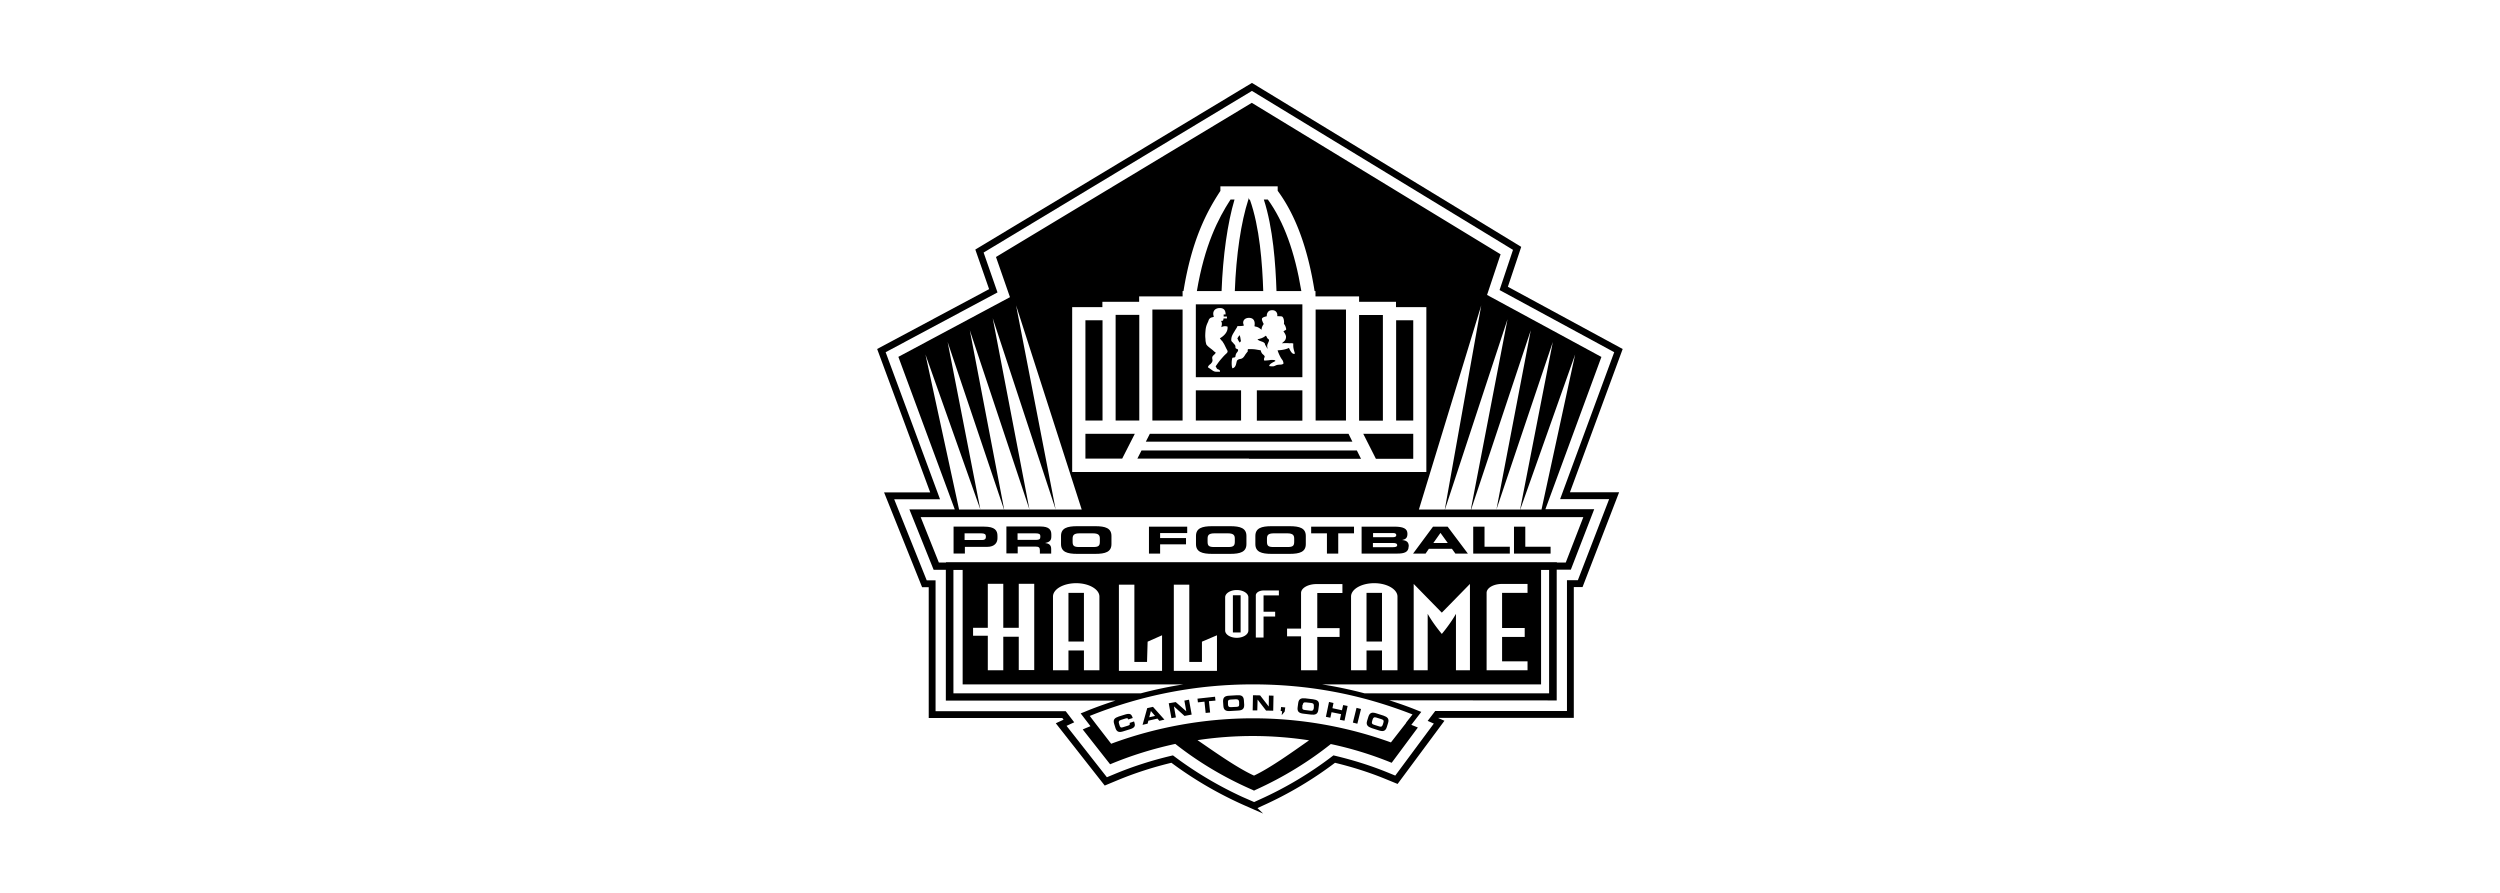 <svg xmlns="http://www.w3.org/2000/svg" data-name="Layer 2" viewBox="0 0 168 60"><g><path d="M71.8 39.84h1.04v3.27H71.8zM82.85 40h.52v2.5h-.52zM91.83 39.84h1.04v3.27h-1.04zM83.17 22.78c.03.09.09.17.14.24.01-.03.09-.08.08-.11-.04-.15-.02-.27-.1-.39-.02.07-.16.19-.13.26Z"/><path d="M83.93 25.35h3.59v-4.9h-7.16v4.9h3.57Zm-1.81-2.45c.08.13.13.19.19.32.05.1.08.17.13.26s.1.16-.02.27c-.12.11-.19.18-.3.31-.19.21-.26.32-.43.56.06.08.07.17.16.2.17.04.13.16.13.16h-.25c-.16 0-.24-.08-.37-.17-.07-.05-.19-.13-.19-.13.04-.15.19-.22.18-.22.07-.08.13-.14.13-.25 0-.06-.02-.1-.02-.16 0-.17.18-.2.24-.36-.02 0-.11-.07-.14-.1-.08-.08-.14-.12-.23-.19s-.18-.14-.25-.23c-.03-.04-.07-.25-.07-.3 0-.18-.04-.18 0-.65.02-.23.06-.36.16-.57.05-.1.05-.19.14-.26.08-.07.16-.06.26-.1-.02-.07-.04-.13-.04-.21 0-.21.15-.38.45-.38.38 0 .38.33.38.43h-.13v.14h.22v.13h-.23s0 .1-.04.14c-.02.02-.07.03-.13.02.04.07.06.12.06.2 0 .09-.04.23-.04.23a.49.49 0 0 1 .42-.04c.06.49-.51.78-.51.78-.01.02.07.09.11.16Zm1.75.68c-.08.12-.14.17-.21.29-.08.13-.15.22-.3.25-.08.01-.17.04-.22.1-.08.11-.04.47-.32.53 0 0-.06-.08-.05-.41 0-.09.03-.3.06-.3.07-.02.13 0 .17-.05.05-.06 0-.05.06-.2.04-.11.14-.15.14-.27 0-.08-.14-.06-.17-.14-.02-.05 0-.09-.02-.15-.03-.08-.08-.1-.13-.17-.06-.08-.14-.11-.14-.21 0-.26.11-.4.24-.62.05-.09.09-.14.14-.23.02-.03.02-.07.02-.07.03-.02.13-.02.21-.02.08 0 .23-.02.23-.03 0-.07-.04-.12-.04-.19 0-.21.17-.33.39-.33.4 0 .41.35.37.55 0 .03.1.04.17.06.14.05.19.11.31.19 0 0-.02-.13.09-.31.02-.03.04-.04.04-.08s-.02-.06-.04-.09c-.03-.09-.07-.15-.07-.24 0-.14.33-.18.33-.19-.02-.11.04-.34.24-.39.36-.08.5.18.46.38.01.02.25 0 .32.03.11.05.16.31.13.5.11.1.16.35.15.37 0 .04-.19.11-.18.13 0 0 .17.22.17.36 0 .11-.03.21-.11.29-.03.03-.17.15-.17.15s.26-.03.53 0c.14-.02.24.01.24.02-.02.29.04.43.11.67-.04.02-.08.02-.08.02-.17-.01-.32-.4-.32-.4s-.28.15-.76.16c-.02 0 .14.43.3.63.07.09.09.21.09.26-.09.1-.24.06-.4.09-.13.02-.19.1-.33.1-.1 0-.23-.02-.23-.02 0-.15.28-.26.42-.34-.03-.07-.11-.07-.17-.07h-.15c-.22.04-.42.04-.44.04 0-.07-.04-.07.03-.23.04-.1-.12-.17-.18-.26-.07-.11-.08-.2-.08-.2s-.2-.03-.3-.05c-.18-.03-.34-.03-.52-.03-.07 0-.03.05-.07.1Z"/><path d="M85.02 23.17c.04.08.12.2.16.28 0-.1-.05-.15-.01-.3.01-.05.11-.22.11-.28 0-.08-.08-.09-.12-.15-.04-.06-.04-.12-.1-.16-.18.15-.33.19-.56.24.14.16.33.11.48.26.03.03.02.08.04.12ZM84.46 26.23h3.06v2.04h-3.06zM91.33 21.17h1.6v7.1h-1.6zM88.41 20.8h2.04v7.46h-2.04zM80.36 26.23h3.04v2.03h-3.04zM87.45 19.56c-.44-2.65-1.18-4.67-2.25-6.15h-.27c.62 1.92.79 4.33.85 6.15h1.67ZM83.93 19.56h.96c-.06-1.85-.24-4.31-.9-6.15h-.06v-.13l-.04.13c-.49 1.51-.82 3.71-.91 6.15h.95ZM82.96 13.41h-.27c-.84 1.3-1.74 3.07-2.26 6.15h1.66c.09-2.39.4-4.57.87-6.15ZM92.46 30.83h2.51v-1.68h-3.36l.85 1.68zM93.82 21.52h1.15v6.74h-1.15zM77.44 20.8h2.03v7.46h-2.03zM83.93 30.83h7.53l-.28-.56h-7.25v-.01.01h-7.22l-.28.55h7.5v.01z"/><path d="m107.62 23.99-7.69-4.17.91-2.73L84.12 6.91 66.93 17.27l.94 2.7-7.5 4.01 3.79 10.25h-3.05l1.63 4.06h.82v8.79h11.4c-.71.23-1.42.48-2.11.77l-.23.09.66.86c-.17.07-.35.14-.52.22l1.84 2.34c1.41-.59 2.87-1.04 4.38-1.37 1.52 1.2 3.26 2.25 5.19 3.09l.1.05.1-.05c1.88-.85 3.58-1.9 5.06-3.08 1.41.3 2.77.72 4.09 1.26l1.76-2.37c-.14-.06-.29-.12-.44-.18l.67-.87-.23-.09c-.63-.26-1.27-.48-1.92-.69h.06l11.19.01v-8.79h.95l1.57-4.06h-3.28l3.77-10.25Zm-4.03 10.25h-1.43l3.69-10.42-2.26 10.42Zm-1.43 0h-1.6l3.79-11.26-2.2 11.26Zm-1.6 0h-1.7l4.01-12.05-2.31 12.05Zm.76-12.86-2.48 12.86H97.1l4.23-12.86Zm-4.23 12.86h-1.74l4.19-13.72-2.45 13.72Zm-25.04-13.6h2.03v-.36h2.47v-.36h2.92v-.36h.06c.55-3.41 1.55-5.32 2.48-6.73v-.31h3.85v.3c1.2 1.63 2.02 3.84 2.48 6.74h.06v.36h2.93v.36h2.48v.36h2.04v11.08h-23.8V20.65Zm.64 13.6h-1.75l-2.66-13.72 4.41 13.72Zm-1.75 0h-1.76l-2.47-12.86 4.23 12.86Zm-1.76 0h-1.7l-2.31-12.05 4.01 12.05Zm-1.71 0h-1.59l-2.2-11.26 3.79 11.26Zm-5.28-10.42 3.69 10.42h-1.43l-2.26-10.42Zm1.88 22.77V38.3h.62v7.69h14.84c-.96.15-1.92.35-2.86.6h-12.6Zm38.39-4.39v.6h-1.52v1.64h1.71v.6H99.9v-5.2c0-.33.46-.6 1.04-.6h1.71v.6h-1.71v2.36h1.52Zm-5.57.4s-.57-.67-.95-1.35v3.79H95v-5.8s1.72 1.76 1.89 1.93c.17-.17 1.89-1.93 1.89-1.93v5.8h-.94v-3.79c-.38.68-.95 1.35-.95 1.35Zm-5.06 1.11v1.33h-1.04v-4.95c0-.5.7-.9 1.56-.9s1.56.41 1.56.9v4.95h-1.04v-1.33h-1.04Zm-1.81-1.51v.6h-1.5v2.24h-1.09v-2.28h-.94v-.52h.94v-2.39c0-.33.46-.6 1.04-.6h1.74v.6h-1.69v2.36h1.5Zm-9.25 2.28v-1.36l1.01-.43v2.39h-2.9v-5.79h1.04v5.19h.85Zm1.56-2.11v-2.23c0-.27.35-.49.78-.49s.78.22.78.49v2.23c0 .27-.35.49-.78.49s-.78-.22-.78-.49Zm3.36-1.27v.33h-.78v1.41h-.52v-2.83c0-.18.23-.33.52-.33h1.03v.33h-1.03v1.1h.78Zm-8.61 3.38.04-1.36.97-.43v2.39h-2.9v-5.79h1.04v5.19h.85Zm-5.28-.77v1.33h-1.04v-4.95c0-.5.7-.9 1.56-.9s1.56.41 1.56.9v4.95h-1.04v-1.33H71.8Zm-4.38-.91v2.24h-1.04v-2.32h-.99v-.53h.99v-2.96h1.04v2.96h1.04v-2.96h1.04v5.8h-1.04v-2.24h-1.04Zm13.04 6.94a24.923 24.923 0 0 1 7.51.01c-1.07.75-2.61 1.86-3.7 2.37-1.15-.52-2.74-1.66-3.81-2.39Zm14.03-1.16-1.02 1.31c-2.97-1.07-6.09-1.62-9.28-1.62s-6.48.58-9.52 1.71l-1.02-1.32-.42-.55c3.48-1.4 7.17-2.12 10.96-2.12s7.31.68 10.73 2.02l-.43.55Zm9.62-1.99H91.69c-.94-.25-1.9-.45-2.86-.6h14.73V38.3h.54v8.29Zm1.11-8.79h-.6v-.02H63.57v.02h-.48l-1.22-3.05h44.53l-1.18 3.05Z"/><path d="M86.39 29.68h4.49l-.26-.53H77.27l-.27.53h9.43-.04zM74.97 21.16h1.59v7.1h-1.59zM72.94 30.82h2.47l.85-1.67h-3.32v1.67zM72.94 21.52h1.15v6.74h-1.15zM64.83 36.75h1.5c.54 0 .7-.31.7-.58v-.16c0-.36-.17-.62-.89-.62h-2.06v1.81h.76v-.46Zm0-.91h1.11c.23 0 .31.07.31.19v.07c0 .11-.07.19-.25.19h-1.18v-.46ZM68.38 36.73h1.19c.24 0 .31.06.31.25v.22h.76v-.31c0-.3-.19-.37-.41-.4.35-.07.42-.21.42-.45v-.12c0-.33-.16-.54-.74-.54h-2.28v1.81h.76v-.47Zm0-.89h1.18c.24 0 .35.03.35.19v.06c0 .13-.07.19-.28.19h-1.25v-.44ZM72.39 37.22h1.21c.68 0 1.09-.13 1.09-.66v-.54c0-.53-.41-.66-1.09-.66h-1.21c-.68 0-1.09.13-1.09.66v.54c0 .53.41.66 1.09.66Zm-.31-1.02c0-.23.08-.36.47-.36h.89c.4 0 .47.14.47.36v.2c0 .26-.07.36-.43.36h-.97c-.36 0-.43-.1-.43-.36v-.2ZM77.96 36.58h1.74v-.42h-1.74v-.34h1.82v-.43h-2.57v1.81h.75v-.62zM81.46 37.22h1.21c.68 0 1.09-.13 1.09-.66v-.54c0-.53-.41-.66-1.09-.66h-1.21c-.68 0-1.09.13-1.09.66v.54c0 .53.41.66 1.09.66Zm-.31-1.02c0-.23.07-.36.47-.36h.89c.4 0 .47.14.47.36v.2c0 .26-.08.36-.43.36h-.97c-.36 0-.43-.1-.43-.36v-.2ZM85.45 37.22h1.21c.68 0 1.09-.13 1.09-.66v-.54c0-.53-.41-.66-1.09-.66h-1.21c-.68 0-1.09.13-1.09.66v.54c0 .53.41.66 1.09.66Zm-.31-1.02c0-.23.07-.36.47-.36h.89c.4 0 .47.14.47.36v.2c0 .26-.07.36-.43.36h-.97c-.36 0-.43-.1-.43-.36v-.2ZM89.17 37.2h.76v-1.36h1.06v-.45h-2.88v.45h1.06v1.36zM94.67 36.72c0-.27-.12-.4-.45-.43.21-.05.36-.11.36-.42 0-.36-.29-.48-.9-.48H91.5v1.81h2.41c.43 0 .75-.08.75-.48Zm-2.4-.9h1.34c.14 0 .22.04.22.14s-.08.14-.22.14h-1.34v-.28Zm1.35.95h-1.36v-.28h1.36c.16 0 .27.03.27.15 0 .1-.11.13-.27.13ZM96.04 36.88h1.53l.23.32h.84l-1.36-1.81h-.98l-1.34 1.81h.84l.22-.32Zm.76-1.07.49.68h-.97l.48-.68ZM101.46 36.74h-1.7v-1.35H99v1.81h2.46v-.46zM104.2 36.74h-1.7v-1.35h-.76v1.81h2.46v-.46zM76.21 48.48l-.3.1c.04.12 0 .15-.13.19l-.32.1c-.14.05-.19 0-.23-.14l-.03-.1c-.04-.12-.03-.2.12-.25l.32-.1c.09-.03.15-.02.17.04v.03l.31-.1c-.09-.27-.17-.35-.59-.21l-.35.11c-.27.09-.4.2-.31.49l.09.29c.09.28.27.3.54.21l.48-.15c.3-.1.31-.24.26-.41l-.03-.09ZM77.09 47.6l-.31 1.11.34-.08.05-.2.61-.14.13.15.34-.08-.77-.86-.4.09Zm.14.6.11-.42.28.33-.39.09ZM79.59 47.08l.13.72-.71-.62-.47.08.18 1 .3-.05-.13-.73h.01l.7.63.48-.09-.18-1-.31.06zM81.65 46.82l-1.18.13.03.25.44-.05.08.76.3-.03-.08-.76.44-.04-.03-.26zM83.12 46.72l-.5.03c-.28.01-.44.09-.43.39l.02.3c.02.3.19.36.47.34l.5-.03c.28-.01.44-.09.43-.39l-.02-.3c-.02-.3-.19-.36-.47-.34Zm-.01.78-.4.02c-.15 0-.18-.05-.19-.19v-.11c-.01-.13.01-.2.18-.21l.36-.02c.16 0 .2.07.21.19v.11c.01.15-.01.2-.16.21ZM84.49 47.74l.02-.73.57.74.48.01.02-1.01-.31-.01-.01.74-.58-.75-.48-.01-.02 1.02h.31zM87.6 47.96l.5.06c.28.03.45-.02.49-.31l.04-.3c.04-.3-.12-.38-.4-.42l-.5-.06c-.28-.03-.45.02-.49.31l-.04.3c-.04.3.12.39.4.42Zm-.06-.58c.02-.13.06-.2.22-.18l.36.04c.16.02.18.1.17.23v.11c-.03.15-.07.2-.22.18l-.4-.05c-.15-.02-.17-.08-.15-.22v-.11ZM89.48 47.86l.64.13-.08.38.31.06.21-.99-.3-.06-.08.35-.64-.14.07-.35-.3-.07-.21 1 .3.06.08-.37zM90.913 48.558l.246-.99.301.075-.246.99zM92.18 48.93l.47.15c.27.09.45.07.54-.21l.09-.29c.09-.28-.05-.4-.31-.49l-.47-.15c-.27-.09-.45-.07-.54.21l-.09.29c-.09.28.05.4.31.49Zm.03-.48.03-.1c.04-.12.09-.18.25-.13l.35.11c.16.05.16.13.12.25l-.03.1c-.05.14-.09.18-.23.14l-.38-.12c-.14-.05-.15-.11-.11-.25ZM86.13 48.06l.2-.24.04-.28-.28-.03-.03.27.1.01-.03.27z"/></g><path fill="none" stroke="#000" stroke-miterlimit="10" stroke-width=".46px" d="M83.81 53.95c-1.82-.8-3.51-1.79-5.04-2.94-1.31.31-2.59.72-3.81 1.23l-.65.27-3-3.82.52-.24-.33-.43h-8.86v-8.79h-.52l-2.37-5.91h3.09l-3.61-9.76 7.52-4.02-.93-2.67L84.13 5.84l17.82 10.85-.9 2.69 7.71 4.18-3.59 9.75h3.3l-2.28 5.91h-.66v8.79h-8.97l-.26.34.41.18-2.87 3.87-.66-.27c-1.12-.46-2.31-.83-3.52-1.12a24.988 24.988 0 0 1-4.9 2.92l-.48.22-.48-.21Z"/></svg>